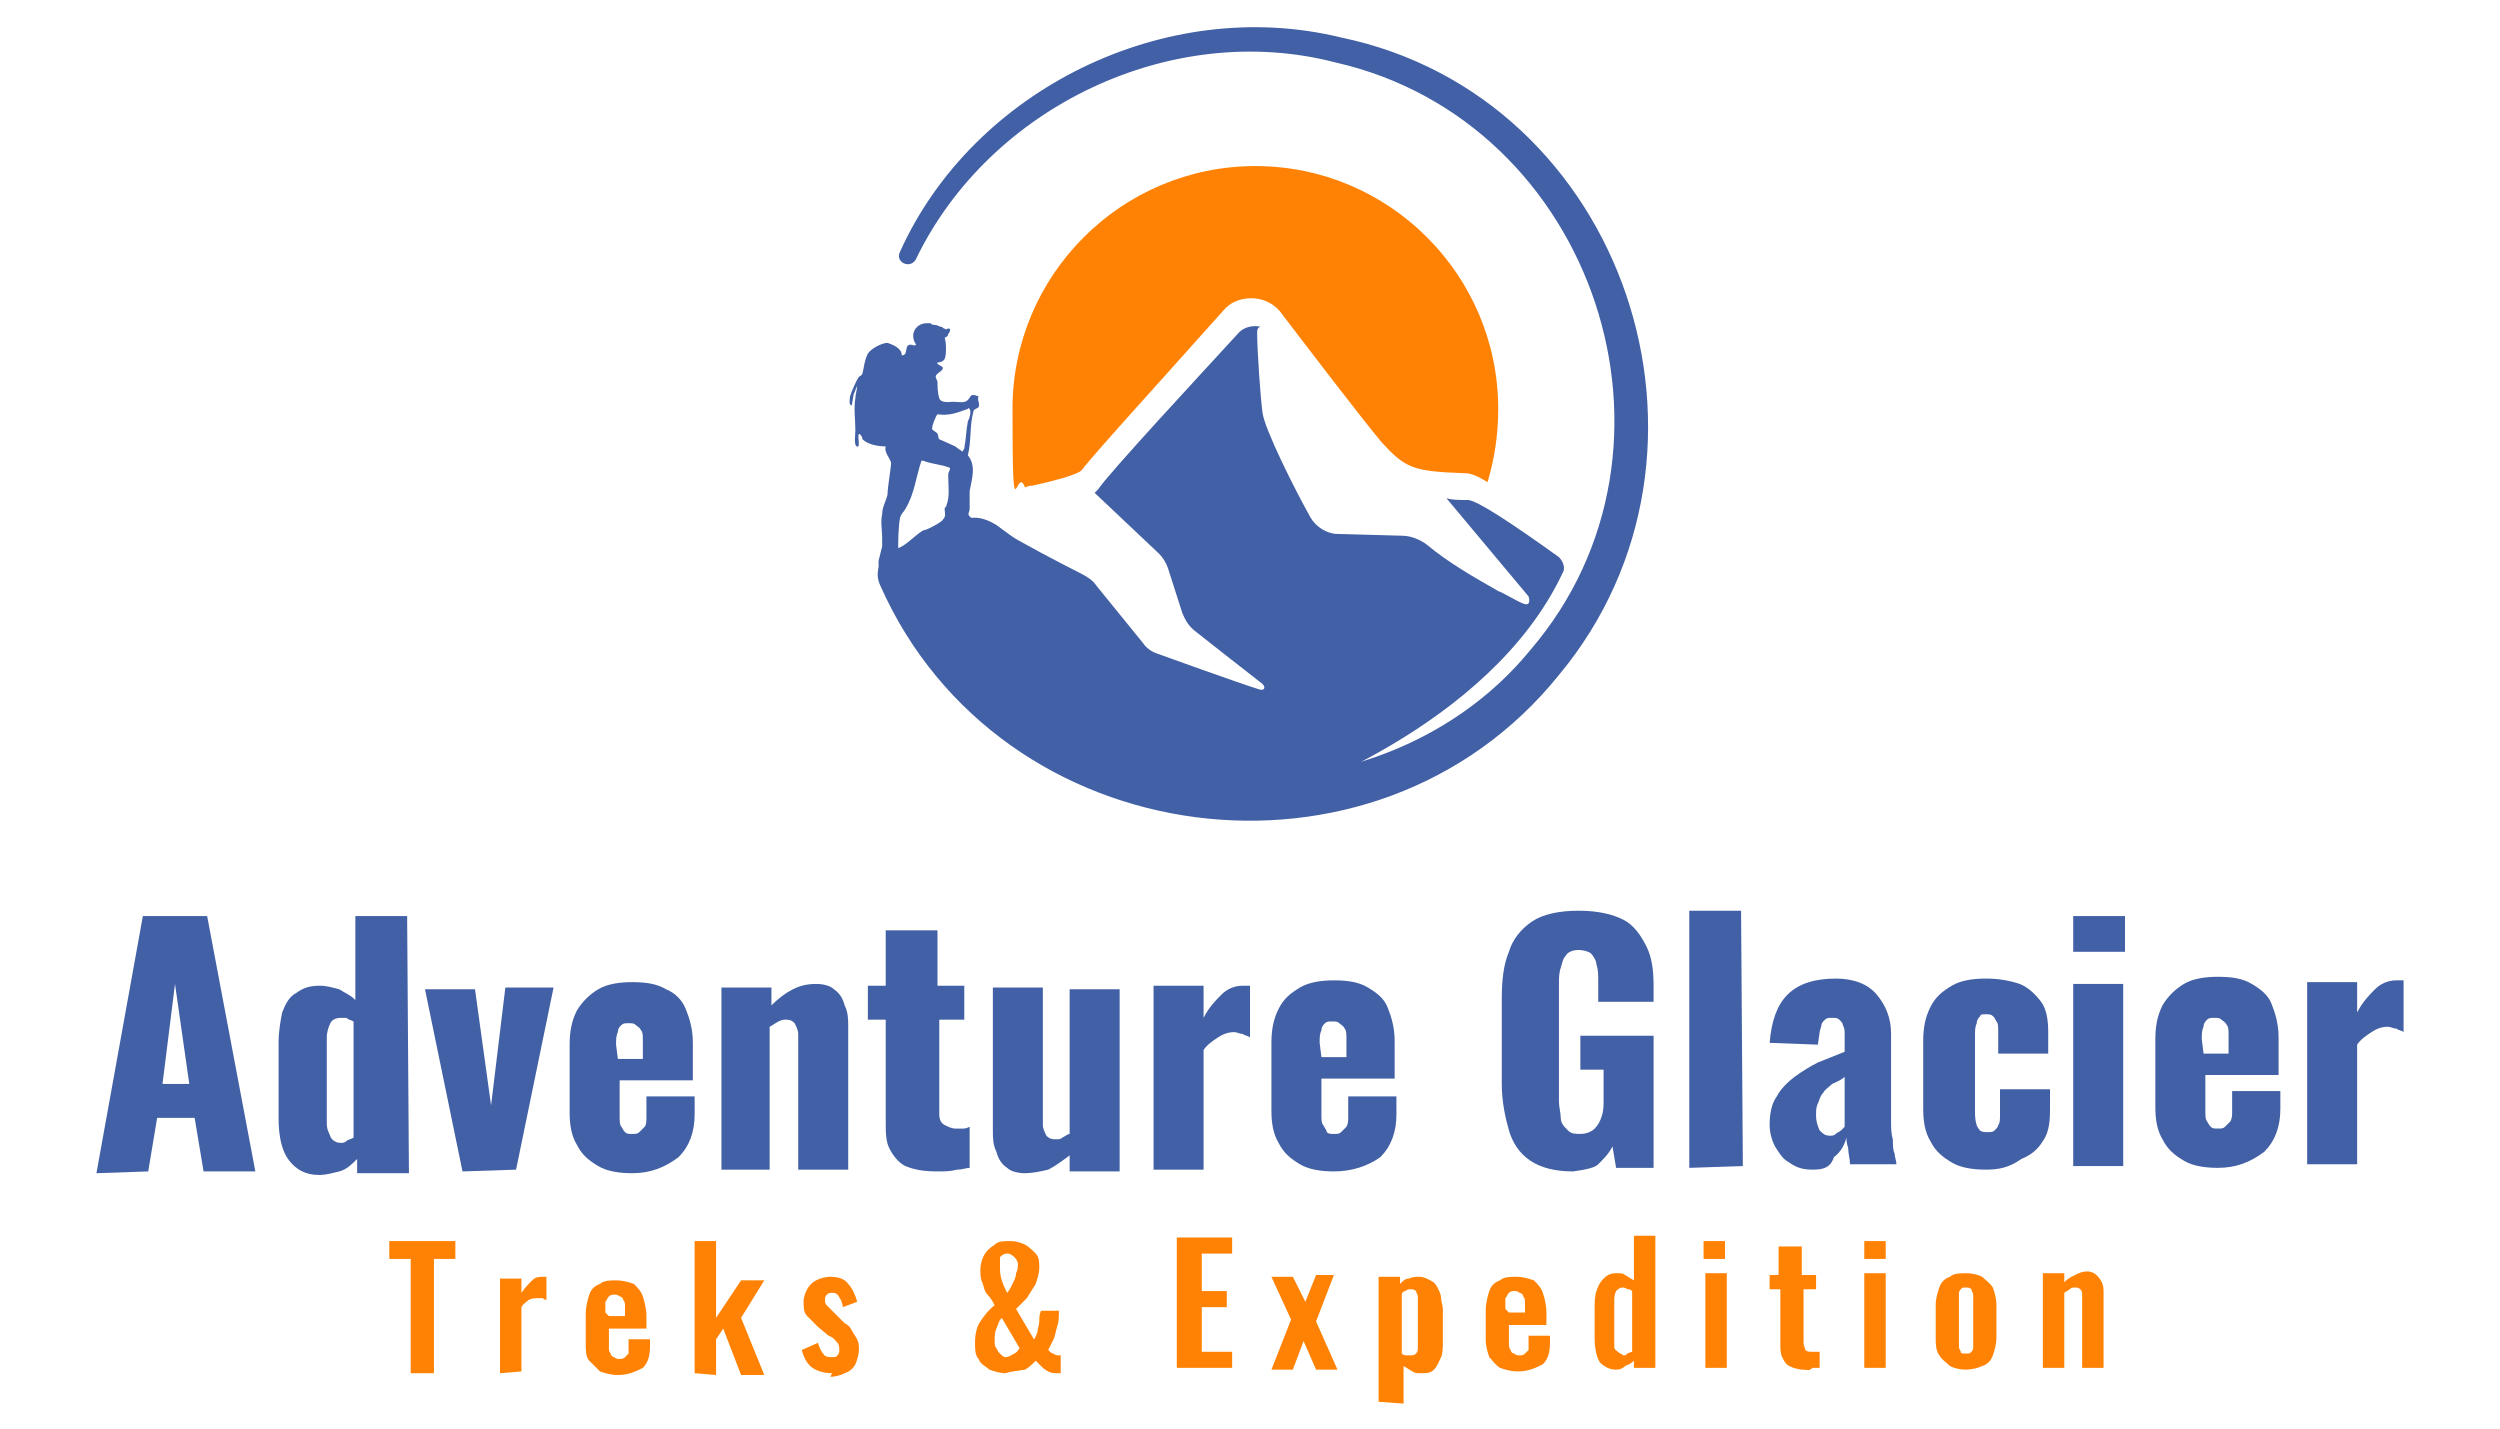 <?xml version="1.0" encoding="utf-8"?>
<!-- Generator: Adobe Illustrator 26.1.0, SVG Export Plug-In . SVG Version: 6.00 Build 0)  -->
<svg version="1.1" id="Layer_1" xmlns="http://www.w3.org/2000/svg" xmlns:xlink="http://www.w3.org/1999/xlink" x="0px" y="0px"
	 viewBox="0 0 140 80" style="enable-background:new 0 0 140 80;" xml:space="preserve">
<style type="text/css">
	.st0{fill:#4260A5;}
	.st1{fill:#FF8204;}
</style>
<g>
	<path class="st0" d="M5.4,65.7L8,51.3h3.6l2.7,14.3h-2.9l-0.5-3H8.8l-0.5,3L5.4,65.7L5.4,65.7z M9.1,60.7h1.5l-0.8-5.6L9.1,60.7z"
		/>
	<path class="st0" d="M17.9,65.8c-0.8,0-1.3-0.3-1.7-0.8c-0.4-0.5-0.6-1.3-0.6-2.4v-4.2c0-0.6,0.1-1.2,0.2-1.7
		c0.2-0.5,0.4-0.9,0.8-1.1c0.4-0.3,0.8-0.4,1.3-0.4c0.4,0,0.7,0.1,1.1,0.2c0.3,0.2,0.6,0.3,0.9,0.6v-4.7h2.9l0.1,14.4h-2.9v-0.8
		c-0.3,0.3-0.6,0.6-1,0.7C18.6,65.7,18.2,65.8,17.9,65.8L17.9,65.8z M19.1,64c0.1,0,0.2,0,0.3-0.1c0.1-0.1,0.3-0.1,0.4-0.2v-6.5
		c-0.2-0.1-0.3-0.1-0.4-0.2C19.4,57,19.2,57,19.1,57c-0.3,0-0.5,0.1-0.6,0.3c-0.1,0.2-0.2,0.5-0.2,0.8v4.7c0,0.2,0,0.4,0.1,0.6
		c0.1,0.2,0.1,0.3,0.2,0.4C18.8,64,19,64,19.1,64L19.1,64z"/>
	<path class="st0" d="M25.9,65.6l-2.1-10.2h2.8l0.9,6.5l0.8-6.6H31l-2.1,10.2L25.9,65.6L25.9,65.6z"/>
	<path class="st0" d="M35.4,65.7c-0.7,0-1.4-0.1-1.9-0.4c-0.5-0.3-0.9-0.6-1.2-1.2c-0.3-0.5-0.4-1.1-0.4-1.8v-3.8
		c0-0.7,0.1-1.3,0.4-1.9c0.3-0.5,0.7-0.9,1.2-1.2s1.2-0.4,1.9-0.4c0.8,0,1.4,0.1,1.9,0.4c0.5,0.2,0.9,0.6,1.1,1.1
		c0.2,0.5,0.4,1.1,0.4,1.9v2.1h-4.1v2c0,0.3,0,0.5,0.1,0.6c0.1,0.2,0.2,0.3,0.2,0.3c0.1,0.1,0.2,0.1,0.4,0.1c0.2,0,0.3,0,0.4-0.1
		c0.1-0.1,0.2-0.2,0.3-0.3c0.1-0.1,0.1-0.3,0.1-0.6v-1.1h2.7v1c0,1-0.3,1.8-0.9,2.4C37.2,65.4,36.4,65.7,35.4,65.7L35.4,65.7z
		 M34.6,59.3h1.4v-1c0-0.3,0-0.5-0.1-0.6c-0.1-0.2-0.2-0.2-0.3-0.3c-0.1-0.1-0.2-0.1-0.4-0.1s-0.3,0-0.4,0.1
		c-0.1,0.1-0.2,0.2-0.2,0.4c-0.1,0.2-0.1,0.4-0.1,0.7L34.6,59.3L34.6,59.3z"/>
	<path class="st0" d="M40.4,65.6V55.3c0,0,2.8,0,2.8,0v1c0.4-0.4,0.8-0.7,1.2-0.9c0.4-0.2,0.8-0.3,1.3-0.3c0.4,0,0.8,0.1,1,0.3
		c0.3,0.2,0.5,0.5,0.6,0.9c0.2,0.4,0.2,0.8,0.2,1.2v8h-2.8v-7.6c0-0.2-0.1-0.4-0.2-0.6c-0.1-0.1-0.2-0.2-0.5-0.2
		c-0.1,0-0.2,0-0.4,0.1c-0.2,0.1-0.3,0.2-0.5,0.3v8H40.4L40.4,65.6z"/>
	<path class="st0" d="M52.5,65.6c-0.8,0-1.3-0.1-1.8-0.3c-0.4-0.2-0.7-0.6-0.9-1c-0.2-0.4-0.2-0.9-0.2-1.6v-5.6h-1v-1.9h1v-3.1h2.9
		v3.1H54v1.9h-1.4v5.3c0,0.3,0.1,0.5,0.3,0.6c0.2,0.1,0.4,0.2,0.6,0.2c0.2,0,0.3,0,0.4,0s0.2,0,0.4-0.1v2.3c-0.2,0-0.4,0.1-0.7,0.1
		C53.2,65.6,52.9,65.6,52.5,65.6L52.5,65.6z"/>
	<path class="st0" d="M57.4,65.7c-0.4,0-0.8-0.1-1-0.3c-0.3-0.2-0.5-0.5-0.6-0.9c-0.2-0.4-0.2-0.8-0.2-1.2v-8h2.8V63
		c0,0.2,0.1,0.4,0.2,0.6c0.1,0.1,0.2,0.2,0.5,0.2c0.2,0,0.3,0,0.4-0.1c0.2-0.1,0.3-0.2,0.4-0.2v-8.1h2.8v10.2c0,0-2.8,0-2.8,0v-0.9
		c-0.4,0.3-0.8,0.6-1.2,0.8C58.3,65.6,57.8,65.7,57.4,65.7L57.4,65.7z"/>
	<path class="st0" d="M64.6,65.5V55.2c0,0,2.8,0,2.8,0V57c0.3-0.6,0.7-1,1-1.3c0.3-0.3,0.7-0.5,1.2-0.5c0.1,0,0.2,0,0.2,0
		s0.1,0,0.2,0v2.9c-0.1-0.1-0.3-0.1-0.4-0.2c-0.2,0-0.3-0.1-0.5-0.1c-0.3,0-0.6,0.1-0.9,0.3c-0.3,0.2-0.6,0.4-0.8,0.7v6.7L64.6,65.5
		L64.6,65.5z"/>
	<path class="st0" d="M74.7,65.6c-0.7,0-1.4-0.1-1.9-0.4c-0.5-0.3-0.9-0.6-1.2-1.2c-0.3-0.5-0.4-1.1-0.4-1.8v-3.8
		c0-0.7,0.1-1.3,0.4-1.9s0.7-0.9,1.2-1.2c0.5-0.3,1.2-0.4,1.9-0.4c0.8,0,1.4,0.1,1.9,0.4c0.5,0.3,0.9,0.6,1.1,1.1
		c0.2,0.5,0.4,1.1,0.4,1.9v2.1H74v2c0,0.3,0,0.5,0.1,0.6c0.1,0.2,0.2,0.3,0.2,0.4c0.1,0.1,0.2,0.1,0.4,0.1c0.2,0,0.3,0,0.4-0.1
		c0.1-0.1,0.2-0.2,0.3-0.3c0.1-0.2,0.1-0.3,0.1-0.6v-1.1h2.7v1c0,1-0.3,1.8-0.9,2.4C76.6,65.3,75.7,65.6,74.7,65.6L74.7,65.6z
		 M74,59.2h1.4v-1c0-0.3,0-0.5-0.1-0.6c-0.1-0.2-0.2-0.2-0.3-0.3c-0.1-0.1-0.2-0.1-0.4-0.1c-0.2,0-0.3,0-0.4,0.1
		c-0.1,0.1-0.2,0.2-0.2,0.4c-0.1,0.2-0.1,0.4-0.1,0.7L74,59.2L74,59.2z"/>
	<path class="st0" d="M88.1,65.6c-1,0-1.8-0.2-2.4-0.6c-0.6-0.4-1-1-1.2-1.7c-0.2-0.7-0.4-1.6-0.4-2.6v-4.8c0-1,0.1-1.9,0.4-2.6
		c0.2-0.7,0.7-1.3,1.3-1.7c0.6-0.4,1.5-0.6,2.6-0.6c1.1,0,1.9,0.2,2.5,0.5c0.6,0.3,1,0.9,1.3,1.5s0.4,1.3,0.4,2.2v0.9h-3.1v-1.2
		c0-0.3,0-0.6-0.1-0.9c0-0.2-0.2-0.5-0.3-0.6s-0.4-0.2-0.7-0.2c-0.3,0-0.6,0.1-0.7,0.3c-0.2,0.2-0.2,0.4-0.3,0.7s-0.1,0.6-0.1,0.9
		v6.6c0,0.3,0.1,0.6,0.1,0.9s0.2,0.5,0.4,0.7c0.2,0.2,0.4,0.2,0.7,0.2c0.3,0,0.6-0.1,0.8-0.3c0.2-0.2,0.3-0.4,0.4-0.7
		c0.1-0.3,0.1-0.6,0.1-0.9v-1.7h-1.3v-1.9h4.1v7.4h-2.1l-0.2-1.2c-0.2,0.4-0.5,0.7-0.8,1C89.3,65.4,88.8,65.5,88.1,65.6L88.1,65.6z"
		/>
	<path class="st0" d="M94.6,65.4L94.6,51h2.9l0.1,14.3L94.6,65.4L94.6,65.4z"/>
	<path class="st0" d="M101.5,65.5c-0.5,0-0.9-0.1-1.3-0.4c-0.4-0.2-0.6-0.6-0.8-0.9c-0.2-0.4-0.3-0.8-0.3-1.2c0-0.6,0.1-1.2,0.4-1.6
		c0.2-0.4,0.6-0.8,1-1.1c0.4-0.3,0.9-0.6,1.3-0.8c0.5-0.2,1-0.4,1.5-0.6v-1c0-0.2,0-0.3-0.1-0.5c0-0.1-0.1-0.2-0.2-0.3
		c-0.1-0.1-0.2-0.1-0.4-0.1c-0.2,0-0.3,0-0.4,0.1c-0.1,0.1-0.2,0.2-0.2,0.3s-0.1,0.3-0.1,0.4l-0.1,0.7l-2.7-0.1
		c0.1-1.2,0.4-2.1,1-2.7c0.6-0.6,1.5-0.9,2.7-0.9c1,0,1.8,0.3,2.3,0.9c0.5,0.6,0.8,1.3,0.8,2.2v4.8c0,0.4,0,0.8,0.1,1.1
		c0,0.3,0,0.6,0.1,0.8c0,0.2,0.1,0.4,0.1,0.6h-2.6c0-0.3-0.1-0.6-0.1-0.9c-0.1-0.3-0.1-0.5-0.1-0.6c-0.1,0.4-0.3,0.8-0.7,1.1
		C102.5,65.4,102.1,65.5,101.5,65.5L101.5,65.5z M102.5,63.6c0.1,0,0.2,0,0.3-0.1c0.1-0.1,0.2-0.1,0.3-0.2c0.1-0.1,0.2-0.2,0.2-0.2
		v-2.8c-0.2,0.2-0.5,0.3-0.7,0.4c-0.2,0.2-0.4,0.3-0.5,0.5c-0.2,0.2-0.2,0.4-0.3,0.6c-0.1,0.2-0.1,0.4-0.1,0.7
		c0,0.3,0.1,0.6,0.2,0.8C102.1,63.5,102.2,63.6,102.5,63.6L102.5,63.6z"/>
	<path class="st0" d="M111.2,65.5c-0.7,0-1.4-0.1-1.9-0.4s-0.9-0.6-1.2-1.2c-0.3-0.5-0.4-1.1-0.4-1.8v-3.8c0-0.7,0.1-1.3,0.4-1.9
		s0.7-0.9,1.2-1.2c0.5-0.3,1.2-0.4,1.9-0.4s1.3,0.1,1.9,0.3c0.5,0.2,0.9,0.6,1.2,1s0.4,1,0.4,1.7V59h-2.8v-1.2c0-0.3,0-0.5-0.1-0.6
		c-0.1-0.2-0.1-0.2-0.2-0.3c-0.1-0.1-0.2-0.1-0.4-0.1c-0.2,0-0.3,0-0.3,0.1c-0.1,0.1-0.2,0.2-0.2,0.4c-0.1,0.2-0.1,0.4-0.1,0.7v4.3
		c0,0.5,0.1,0.8,0.2,0.9c0.1,0.2,0.3,0.2,0.5,0.2c0.2,0,0.3,0,0.4-0.1c0.1-0.1,0.2-0.2,0.2-0.3c0.1-0.1,0.1-0.3,0.1-0.6v-1.4h2.8
		v1.2c0,0.7-0.1,1.3-0.4,1.7c-0.3,0.5-0.7,0.8-1.2,1C112.5,65.4,111.9,65.5,111.2,65.5L111.2,65.5z"/>
	<path class="st0" d="M116.1,53.3v-2h2.9v2H116.1z M116.1,65.3V55.1c0,0,2.8,0,2.8,0v10.2C119,65.3,116.1,65.3,116.1,65.3z"/>
	<path class="st0" d="M124.2,65.4c-0.7,0-1.4-0.1-1.9-0.4c-0.5-0.3-0.9-0.6-1.2-1.2c-0.3-0.5-0.4-1.1-0.4-1.8v-3.8
		c0-0.7,0.1-1.3,0.4-1.9c0.3-0.5,0.7-0.9,1.2-1.2s1.2-0.4,1.9-0.4c0.8,0,1.4,0.1,1.9,0.4c0.5,0.3,0.9,0.6,1.1,1.1
		c0.2,0.5,0.4,1.1,0.4,1.9v2.1h-4.1v2c0,0.3,0,0.5,0.1,0.6c0.1,0.2,0.2,0.3,0.2,0.3c0.1,0.1,0.2,0.1,0.4,0.1c0.2,0,0.3,0,0.4-0.1
		c0.1-0.1,0.2-0.2,0.3-0.3c0.1-0.2,0.1-0.3,0.1-0.6v-1.1h2.7v1c0,1-0.3,1.8-0.9,2.4C126,65.1,125.2,65.4,124.2,65.4L124.2,65.4z
		 M123.4,59h1.4v-1c0-0.3,0-0.5-0.1-0.6c-0.1-0.2-0.2-0.2-0.3-0.3c-0.1-0.1-0.2-0.1-0.4-0.1c-0.2,0-0.3,0-0.4,0.1
		c-0.1,0.1-0.2,0.2-0.2,0.4c-0.1,0.2-0.1,0.4-0.1,0.7L123.4,59L123.4,59z"/>
	<path class="st0" d="M129.2,65.2V55c0,0,2.8,0,2.8,0v1.7c0.3-0.6,0.7-1,1-1.3c0.3-0.3,0.7-0.5,1.2-0.5c0.1,0,0.2,0,0.2,0
		c0.1,0,0.1,0,0.2,0v2.9c-0.1-0.1-0.3-0.1-0.4-0.2c-0.2,0-0.3-0.1-0.5-0.1c-0.3,0-0.6,0.1-0.9,0.3c-0.3,0.2-0.6,0.4-0.8,0.7v6.7
		L129.2,65.2L129.2,65.2z"/>
</g>
<g>
	<path class="st1" d="M23,76.9v-6.4h-1.2v-1h3.7v1h-1.2v6.4C24.3,76.9,23,76.9,23,76.9z"/>
	<path class="st1" d="M28,76.9v-5.3h1.2v0.8c0.2-0.3,0.4-0.5,0.6-0.7c0.2-0.2,0.4-0.2,0.6-0.2s0.1,0,0.1,0c0,0,0.1,0,0.1,0v1.3
		c-0.1,0-0.2-0.1-0.2-0.1c-0.1,0-0.2,0-0.3,0c-0.2,0-0.3,0-0.5,0.1c-0.1,0.1-0.3,0.2-0.4,0.4v3.6L28,76.9L28,76.9z"/>
	<path class="st1" d="M34.6,77c-0.4,0-0.7-0.1-1-0.2c-0.2-0.2-0.4-0.4-0.6-0.6s-0.2-0.6-0.2-1v-1.6c0-0.4,0.1-0.8,0.2-1.1
		s0.3-0.5,0.6-0.6c0.2-0.2,0.6-0.2,0.9-0.2c0.4,0,0.7,0.1,1,0.2c0.2,0.2,0.4,0.4,0.5,0.7c0.1,0.3,0.2,0.7,0.2,1.1v0.7h-2.1v1
		c0,0.2,0,0.3,0.1,0.4c0,0.1,0.1,0.2,0.2,0.2c0.1,0.1,0.2,0.1,0.3,0.1c0.1,0,0.2,0,0.3-0.1c0.1-0.1,0.1-0.1,0.2-0.2
		c0-0.1,0-0.2,0-0.4V75h1.2v0.4c0,0.5-0.1,0.9-0.4,1.2C35.6,76.8,35.2,77,34.6,77L34.6,77z M34.1,73.7H35v-0.5c0-0.2,0-0.3-0.1-0.4
		c0-0.1-0.1-0.2-0.2-0.2c-0.1-0.1-0.2-0.1-0.3-0.1c-0.1,0-0.2,0-0.3,0.1c-0.1,0.1-0.1,0.2-0.2,0.3c0,0.1,0,0.3,0,0.6L34.1,73.7
		L34.1,73.7z"/>
	<path class="st1" d="M38.9,76.9v-7.4h1.2v4.3l1.4-2.1h1.3l-1.3,2.1l1.3,3.2h-1.3l-1-2.6l-0.4,0.6v2L38.9,76.9L38.9,76.9z"/>
	<path class="st1" d="M46.6,76.9c-0.4,0-0.8-0.1-1.1-0.3c-0.3-0.2-0.5-0.6-0.6-1l0.9-0.4c0.1,0.3,0.2,0.5,0.3,0.6
		c0.1,0.2,0.3,0.2,0.5,0.2c0.2,0,0.2,0,0.3-0.1c0.1-0.1,0.1-0.2,0.1-0.3s0-0.3-0.1-0.4c-0.1-0.1-0.2-0.3-0.5-0.4l-0.6-0.5
		c-0.2-0.2-0.4-0.4-0.6-0.6c-0.2-0.2-0.2-0.5-0.2-0.8c0-0.3,0.1-0.5,0.2-0.7c0.1-0.2,0.3-0.4,0.5-0.5c0.2-0.1,0.5-0.2,0.8-0.2
		c0.4,0,0.8,0.1,1,0.4c0.2,0.2,0.4,0.6,0.5,1l-0.8,0.3c0-0.2-0.1-0.3-0.1-0.4c-0.1-0.1-0.1-0.2-0.2-0.3c-0.1-0.1-0.2-0.1-0.3-0.1
		s-0.2,0-0.3,0.1c-0.1,0.1-0.1,0.2-0.1,0.3c0,0.1,0,0.2,0.1,0.3c0.1,0.1,0.2,0.2,0.4,0.4l0.6,0.6c0.2,0.1,0.3,0.2,0.4,0.4
		c0.1,0.2,0.2,0.3,0.3,0.5c0.1,0.2,0.1,0.4,0.1,0.6c0,0.2-0.1,0.6-0.2,0.8c-0.1,0.2-0.3,0.4-0.6,0.5c-0.2,0.1-0.5,0.2-0.8,0.2
		L46.6,76.9z"/>
	<path class="st1" d="M56.3,76.9c-0.3,0-0.6-0.1-0.9-0.2c-0.2-0.2-0.5-0.3-0.6-0.6c-0.2-0.2-0.2-0.6-0.2-0.9c0-0.5,0.1-0.9,0.3-1.2
		c0.2-0.3,0.5-0.7,0.8-0.9c-0.1-0.2-0.2-0.4-0.4-0.6s-0.2-0.5-0.3-0.7c-0.1-0.2-0.1-0.5-0.1-0.7c0-0.3,0.1-0.6,0.2-0.8
		c0.1-0.2,0.3-0.4,0.6-0.6c0.2-0.2,0.5-0.2,0.9-0.2c0.3,0,0.6,0.1,0.8,0.2s0.4,0.3,0.6,0.5c0.2,0.2,0.2,0.5,0.2,0.8
		c0,0.3-0.1,0.6-0.2,0.9c-0.2,0.3-0.3,0.5-0.5,0.8c-0.2,0.2-0.4,0.4-0.6,0.6l1,1.7c0.1-0.1,0.1-0.2,0.2-0.4c0-0.2,0.1-0.4,0.1-0.6
		c0-0.2,0-0.4,0.1-0.6h1c0,0.3,0,0.6-0.1,0.9c-0.1,0.3-0.1,0.5-0.2,0.7c-0.1,0.2-0.2,0.4-0.3,0.6c0.1,0.1,0.2,0.2,0.3,0.2
		c0.1,0.1,0.2,0.1,0.4,0.1v1c0,0-0.1,0-0.1,0s-0.1,0-0.1,0c-0.2,0-0.3,0-0.5-0.1c-0.2-0.1-0.3-0.2-0.4-0.3c-0.1-0.1-0.2-0.2-0.3-0.3
		c-0.2,0.2-0.4,0.4-0.6,0.5C56.8,76.8,56.6,76.8,56.3,76.9L56.3,76.9z M56.3,76c0.2,0,0.3-0.1,0.5-0.2s0.2-0.2,0.3-0.3l-1-1.7
		c-0.2,0.2-0.2,0.4-0.3,0.6c-0.1,0.2-0.1,0.5-0.1,0.7c0,0.2,0,0.3,0.1,0.4c0.1,0.2,0.1,0.2,0.2,0.3C56.1,75.9,56.2,76,56.3,76
		L56.3,76z M56.4,72.4c0.1-0.1,0.2-0.3,0.3-0.5c0.1-0.2,0.2-0.4,0.2-0.6C57,71.1,57,71,57,70.8c0-0.2-0.1-0.3-0.2-0.4
		c-0.1-0.1-0.2-0.2-0.4-0.2s-0.3,0.1-0.4,0.2C56,70.6,56,70.7,56,70.9c0,0.3,0,0.5,0.1,0.8S56.3,72.2,56.4,72.4L56.4,72.4z"/>
	<path class="st1" d="M65.9,76.7v-7.4H69v0.9h-1.7v2.1h1.4v0.9h-1.4v2.5H69v0.9H65.9L65.9,76.7z"/>
	<path class="st1" d="M71.2,76.7l1.1-2.8l-1.1-2.4h1.2l0.7,1.4l0.6-1.5h1L73.7,74l1.2,2.7h-1.2l-0.7-1.6l-0.6,1.6L71.2,76.7
		L71.2,76.7z"/>
	<path class="st1" d="M77.2,78.5v-7h1.2v0.4c0.2-0.2,0.3-0.3,0.5-0.3c0.2-0.1,0.4-0.1,0.6-0.1c0.2,0,0.4,0.1,0.6,0.2
		c0.2,0.1,0.3,0.2,0.4,0.4c0.1,0.2,0.2,0.4,0.2,0.6s0.1,0.4,0.1,0.6v1.8c0,0.3,0,0.7-0.1,0.9s-0.2,0.5-0.4,0.7
		c-0.2,0.2-0.4,0.2-0.7,0.2c-0.2,0-0.4,0-0.5-0.1c-0.2-0.1-0.3-0.2-0.5-0.3v2.1L77.2,78.5L77.2,78.5z M79,75.9c0.1,0,0.2,0,0.3-0.1
		c0.1-0.1,0.1-0.2,0.1-0.4c0-0.2,0-0.3,0-0.5V73c0-0.2,0-0.3,0-0.4c0-0.1-0.1-0.2-0.1-0.3c-0.1-0.1-0.2-0.1-0.3-0.1
		c-0.1,0-0.2,0-0.3,0.1c-0.1,0-0.2,0.1-0.2,0.2v3.3c0.1,0.1,0.2,0.1,0.3,0.1C78.8,75.9,78.9,75.9,79,75.9L79,75.9z"/>
	<path class="st1" d="M85,76.8c-0.4,0-0.7-0.1-1-0.2c-0.3-0.2-0.4-0.4-0.6-0.6c-0.1-0.3-0.2-0.6-0.2-1v-1.6c0-0.4,0.1-0.8,0.2-1.1
		c0.1-0.3,0.3-0.5,0.6-0.6c0.2-0.2,0.6-0.2,0.9-0.2c0.4,0,0.7,0.1,1,0.2c0.2,0.2,0.4,0.4,0.5,0.7c0.1,0.3,0.2,0.7,0.2,1.1v0.7h-2.1
		v1c0,0.2,0,0.3,0.1,0.4c0,0.1,0.1,0.2,0.2,0.2c0.1,0.1,0.2,0.1,0.3,0.1c0.1,0,0.2,0,0.3-0.1c0.1-0.1,0.1-0.1,0.2-0.2
		c0-0.1,0-0.2,0-0.4v-0.4h1.2v0.4c0,0.5-0.1,0.9-0.4,1.2C86,76.6,85.6,76.8,85,76.8L85,76.8z M84.5,73.5h0.9V73c0-0.2,0-0.3-0.1-0.4
		c0-0.1-0.1-0.2-0.2-0.2c-0.1-0.1-0.2-0.1-0.3-0.1c-0.1,0-0.2,0-0.3,0.1c-0.1,0.1-0.1,0.2-0.2,0.3c0,0.1,0,0.3,0,0.6L84.5,73.5
		L84.5,73.5z"/>
	<path class="st1" d="M90.5,76.7c-0.4,0-0.7-0.2-0.9-0.4c-0.2-0.3-0.3-0.8-0.3-1.4v-1.6c0-0.4,0-0.7,0.1-1c0.1-0.3,0.2-0.5,0.4-0.7
		s0.4-0.3,0.7-0.3s0.4,0,0.5,0.1c0.2,0.1,0.3,0.2,0.5,0.3v-2.5h1.2v7.4h-1.2v-0.4c-0.2,0.2-0.3,0.2-0.5,0.3
		C90.8,76.7,90.6,76.7,90.5,76.7L90.5,76.7z M90.9,75.9c0.1,0,0.2,0,0.2-0.1c0.1,0,0.2-0.1,0.3-0.1v-3.4c-0.1-0.1-0.2-0.1-0.2-0.1
		c-0.1,0-0.2-0.1-0.3-0.1c-0.2,0-0.3,0.1-0.4,0.2c-0.1,0.2-0.1,0.4-0.1,0.6v2c0,0.2,0,0.3,0,0.5c0,0.2,0.1,0.2,0.2,0.3
		C90.7,75.8,90.8,75.8,90.9,75.9L90.9,75.9z"/>
	<path class="st1" d="M95.4,70.5v-1h1.2v1H95.4z M95.5,76.6v-5.3h1.2v5.3H95.5z"/>
	<path class="st1" d="M101,76.7c-0.3,0-0.6-0.1-0.8-0.2s-0.3-0.3-0.4-0.5c-0.1-0.2-0.1-0.5-0.1-0.7v-3.1h-0.6v-0.8h0.5v-1.6h1.3v1.6
		h0.8v0.8H101v3c0,0.2,0.1,0.3,0.1,0.4c0.1,0.1,0.2,0.1,0.4,0.1c0.2,0,0.1,0,0.2,0c0.1,0,0.1,0,0.2,0v0.9c-0.1,0-0.2,0-0.4,0
		C101.3,76.8,101.2,76.7,101,76.7L101,76.7z"/>
	<path class="st1" d="M104.4,70.5v-1h1.2v1H104.4z M104.4,76.6v-5.3h1.2v5.3H104.4z"/>
	<path class="st1" d="M110.1,76.7c-0.4,0-0.7-0.1-0.9-0.2c-0.2-0.2-0.4-0.3-0.6-0.6s-0.2-0.6-0.2-1v-1.8c0-0.4,0.1-0.7,0.2-1
		s0.3-0.5,0.6-0.6c0.2-0.2,0.6-0.2,0.9-0.2c0.4,0,0.7,0.1,0.9,0.2c0.2,0.2,0.4,0.3,0.6,0.6c0.1,0.3,0.2,0.6,0.2,1v1.8
		c0,0.4-0.1,0.7-0.2,1c-0.1,0.3-0.3,0.5-0.6,0.6C110.8,76.6,110.4,76.7,110.1,76.7L110.1,76.7z M110.1,75.8c0.2,0,0.2,0,0.3-0.1
		c0.1-0.1,0.1-0.2,0.1-0.3c0-0.1,0-0.3,0-0.5V73c0-0.2,0-0.3,0-0.5c0-0.1-0.1-0.2-0.1-0.3c-0.1-0.1-0.2-0.1-0.3-0.1
		c-0.2,0-0.2,0-0.3,0.1c-0.1,0.1-0.1,0.2-0.1,0.3c0,0.2,0,0.3,0,0.5v1.9c0,0.2,0,0.3,0,0.5c0,0.2,0.1,0.2,0.1,0.3
		C109.8,75.8,109.9,75.8,110.1,75.8z"/>
	<path class="st1" d="M114.4,76.6v-5.3h1.2v0.5c0.2-0.2,0.4-0.3,0.6-0.4c0.2-0.1,0.4-0.2,0.7-0.2c0.2,0,0.4,0.1,0.5,0.2
		c0.1,0.1,0.2,0.2,0.3,0.4c0.1,0.2,0.1,0.4,0.1,0.6v4.2h-1.2v-4c0-0.2,0-0.3-0.1-0.4c-0.1-0.1-0.2-0.1-0.3-0.1c-0.1,0-0.2,0-0.3,0.1
		c-0.1,0.1-0.2,0.1-0.3,0.2v4.2L114.4,76.6L114.4,76.6z"/>
</g>
<g>
	<path class="st1" d="M57.8,27.2c0.9-0.2,2.6-0.6,2.8-0.9c0.5-0.7,4.6-5.2,7.9-8.9c0.4-0.5,1-0.7,1.6-0.7s1.3,0.3,1.7,0.9
		c1.3,1.7,4.5,5.9,5.6,7.2c1.3,1.4,1.7,1.6,4.6,1.7c0.2,0,0.5,0,1.3,0.5c0.4-1.3,0.6-2.7,0.6-4.1c0-7.5-6.1-13.6-13.6-13.6
		c-7.5,0-13.6,6.1-13.6,13.6s0.2,3,0.7,4.4C57.6,27.2,57.7,27.2,57.8,27.2L57.8,27.2z"/>
	<path class="st0" d="M58.6,31.5c0,0-2.1-1.6-2.8-2.1c-0.8-0.5-1.3-0.4-1.4-0.4c-0.3-0.2-0.1-0.3-0.1-0.5c0-0.3,0-0.7,0-1
		c0.1-0.6,0.4-1.4-0.1-2c0.2-0.8,0.1-1.7,0.3-2.4c0-0.2,0.2-0.2,0.3-0.3c0.1-0.2-0.1-0.4,0-0.6c-0.5-0.2-0.4,0-0.6,0.2
		c-0.2,0.2-0.5,0.1-0.8,0.1c-0.2,0-0.7,0.1-0.8-0.2c-0.1-0.3-0.1-0.7-0.1-0.9c0-0.1-0.1-0.2-0.1-0.3c0-0.2,0.4-0.3,0.4-0.5
		c0-0.1-0.4-0.2-0.3-0.3c0,0,0.3,0,0.4-0.2c0.1-0.2,0.1-0.9,0-1.2l0,0c0.1,0,0.2-0.1,0.2-0.2c0,0,0.1-0.1,0.1-0.2
		c0-0.1,0-0.1-0.1-0.1c-0.1,0-0.1,0.1-0.2,0c-0.1,0-0.1-0.1-0.2-0.1c-0.1,0-0.2-0.1-0.3-0.1c-0.1,0-0.2,0-0.3-0.1
		c-0.1,0-0.1,0-0.2,0c-0.6,0-1,0.6-0.6,1.2c-0.1,0.1-0.2,0-0.3,0c-0.4,0-0.1,0.6-0.5,0.6c0-0.4-0.5-0.6-0.8-0.7
		c-0.3,0-0.9,0.3-1.1,0.6c-0.2,0.4-0.2,0.7-0.3,1.1c0,0.1-0.2,0.2-0.2,0.2c-0.2,0.3-0.4,0.8-0.5,1.1c0,0.1-0.1,0.5,0.1,0.5l0.1-0.6
		l0.2-0.5c0,0.2-0.1,0.5-0.1,0.7c-0.1,0.6,0,1.2,0,1.8c0,0.2-0.1,0.9,0.1,0.9c0.2,0.1,0-0.6,0.1-0.7c0.1,0,0.2,0.2,0.2,0.3
		c0.3,0.3,0.9,0.4,1.3,0.4c-0.1,0.3,0.2,0.6,0.3,0.9c0,0.3-0.2,1.4-0.2,1.8c-0.1,0.4-0.3,0.7-0.3,1.1c-0.1,0.4,0,0.9,0,1.3
		c0,0.2,0,0.5,0,0.5l-0.2,0.8v0.9L58.6,31.5L58.6,31.5z M52.5,23.2c0.7,0.1,1.1-0.1,1.7-0.3c0,0,0-0.1,0.1,0c0.1,0.2,0,0.5-0.1,0.7
		c-0.1,0.5-0.1,1-0.2,1.5c0,0.1-0.1,0.1-0.1,0.2c-0.1-0.1-0.3-0.2-0.4-0.3c-0.2-0.1-0.9-0.4-0.9-0.4c-0.1-0.1,0-0.3-0.2-0.4
		c-0.1-0.1-0.2-0.1-0.2-0.2C52.2,23.8,52.4,23.3,52.5,23.2L52.5,23.2z M50.4,29c0.1-0.3,0.2-0.3,0.3-0.5c0.5-0.8,0.6-1.8,0.9-2.7
		h0.1c0.5,0.2,1,0.2,1.5,0.4h0c0,0.2-0.1,0.2-0.1,0.4c0,0.6,0.1,1.2-0.1,1.7c0,0.1-0.1,0.1-0.1,0.2c0,0.2,0.1,0.4-0.1,0.6
		c0,0.1-0.9,0.6-1.1,0.6c-0.5,0.3-0.9,0.8-1.4,1C50.3,30.3,50.3,29.6,50.4,29L50.4,29z"/>
	<path class="st0" d="M84.7,38.1c-2.5,2.6-8,4.8-13.1,6.6c0,0,11.8-3.9,15.9-12.6c0.2-0.3,0-0.7-0.2-0.9c-2.5-1.8-4.6-3.2-5.1-3.2
		c-0.5,0-0.9,0-1.2-0.1l4.6,5.5c0,0,0.2,0.6-0.3,0.4c-0.3-0.1-1.1-0.6-1.4-0.7c-1.4-0.8-2.8-1.6-4-2.6c-0.4-0.3-0.9-0.5-1.4-0.5
		l-3.6-0.1c-0.6,0-1.2-0.4-1.5-0.9c-0.9-1.6-2.6-5-2.7-5.9c-0.1-0.7-0.3-3.4-0.3-4.5c0-0.2,0.1-0.3,0.2-0.3c-0.4-0.1-0.9,0-1.2,0.3
		c-2.2,2.4-7.4,8-7.9,8.8c-0.1,0.1-0.1,0.1-0.2,0.2l3.6,3.4c0.2,0.2,0.4,0.5,0.5,0.8l0.8,2.5c0.2,0.5,0.4,0.8,0.8,1.1
		c0,0,3.3,2.6,3.7,2.9c0.2,0.2,0.1,0.4-0.2,0.3c-1-0.3-5.7-2-5.7-2c-0.3-0.1-0.6-0.3-0.8-0.6l-2.6-3.2c-0.2-0.3-0.5-0.5-0.9-0.7
		c-1-0.5-3.3-1.7-4.6-2.5c-0.2-0.2-0.6-0.2-0.8,0c-0.9,0.6-2.7,1.8-4.4,3.1c3.4,7.3,10.8,12.3,19.3,12.3s15.8-5,19.2-12.2
		c-0.2-0.1-0.3-0.2-0.5-0.3C88.1,33.9,86.8,36,84.7,38.1L84.7,38.1z"/>
	<path class="st0" d="M50.4,14.1C54.5,5,65.3-0.3,75.1,2.1c15.9,3.3,22.6,23.2,12.2,35.7C77,50.6,56,47.9,49.3,32.8
		c-0.8-1.7,1.8-2.8,2.6-1.2c1.8,4.1,5.1,7.6,9.1,9.7c8.1,4.4,18.9,2.2,24.7-4.9c9.7-11.3,3.6-29.6-10.9-32.9
		c-9.2-2.4-19.4,2.5-23.5,11C51,15.1,50.1,14.7,50.4,14.1L50.4,14.1L50.4,14.1z"/>
</g>
</svg>
